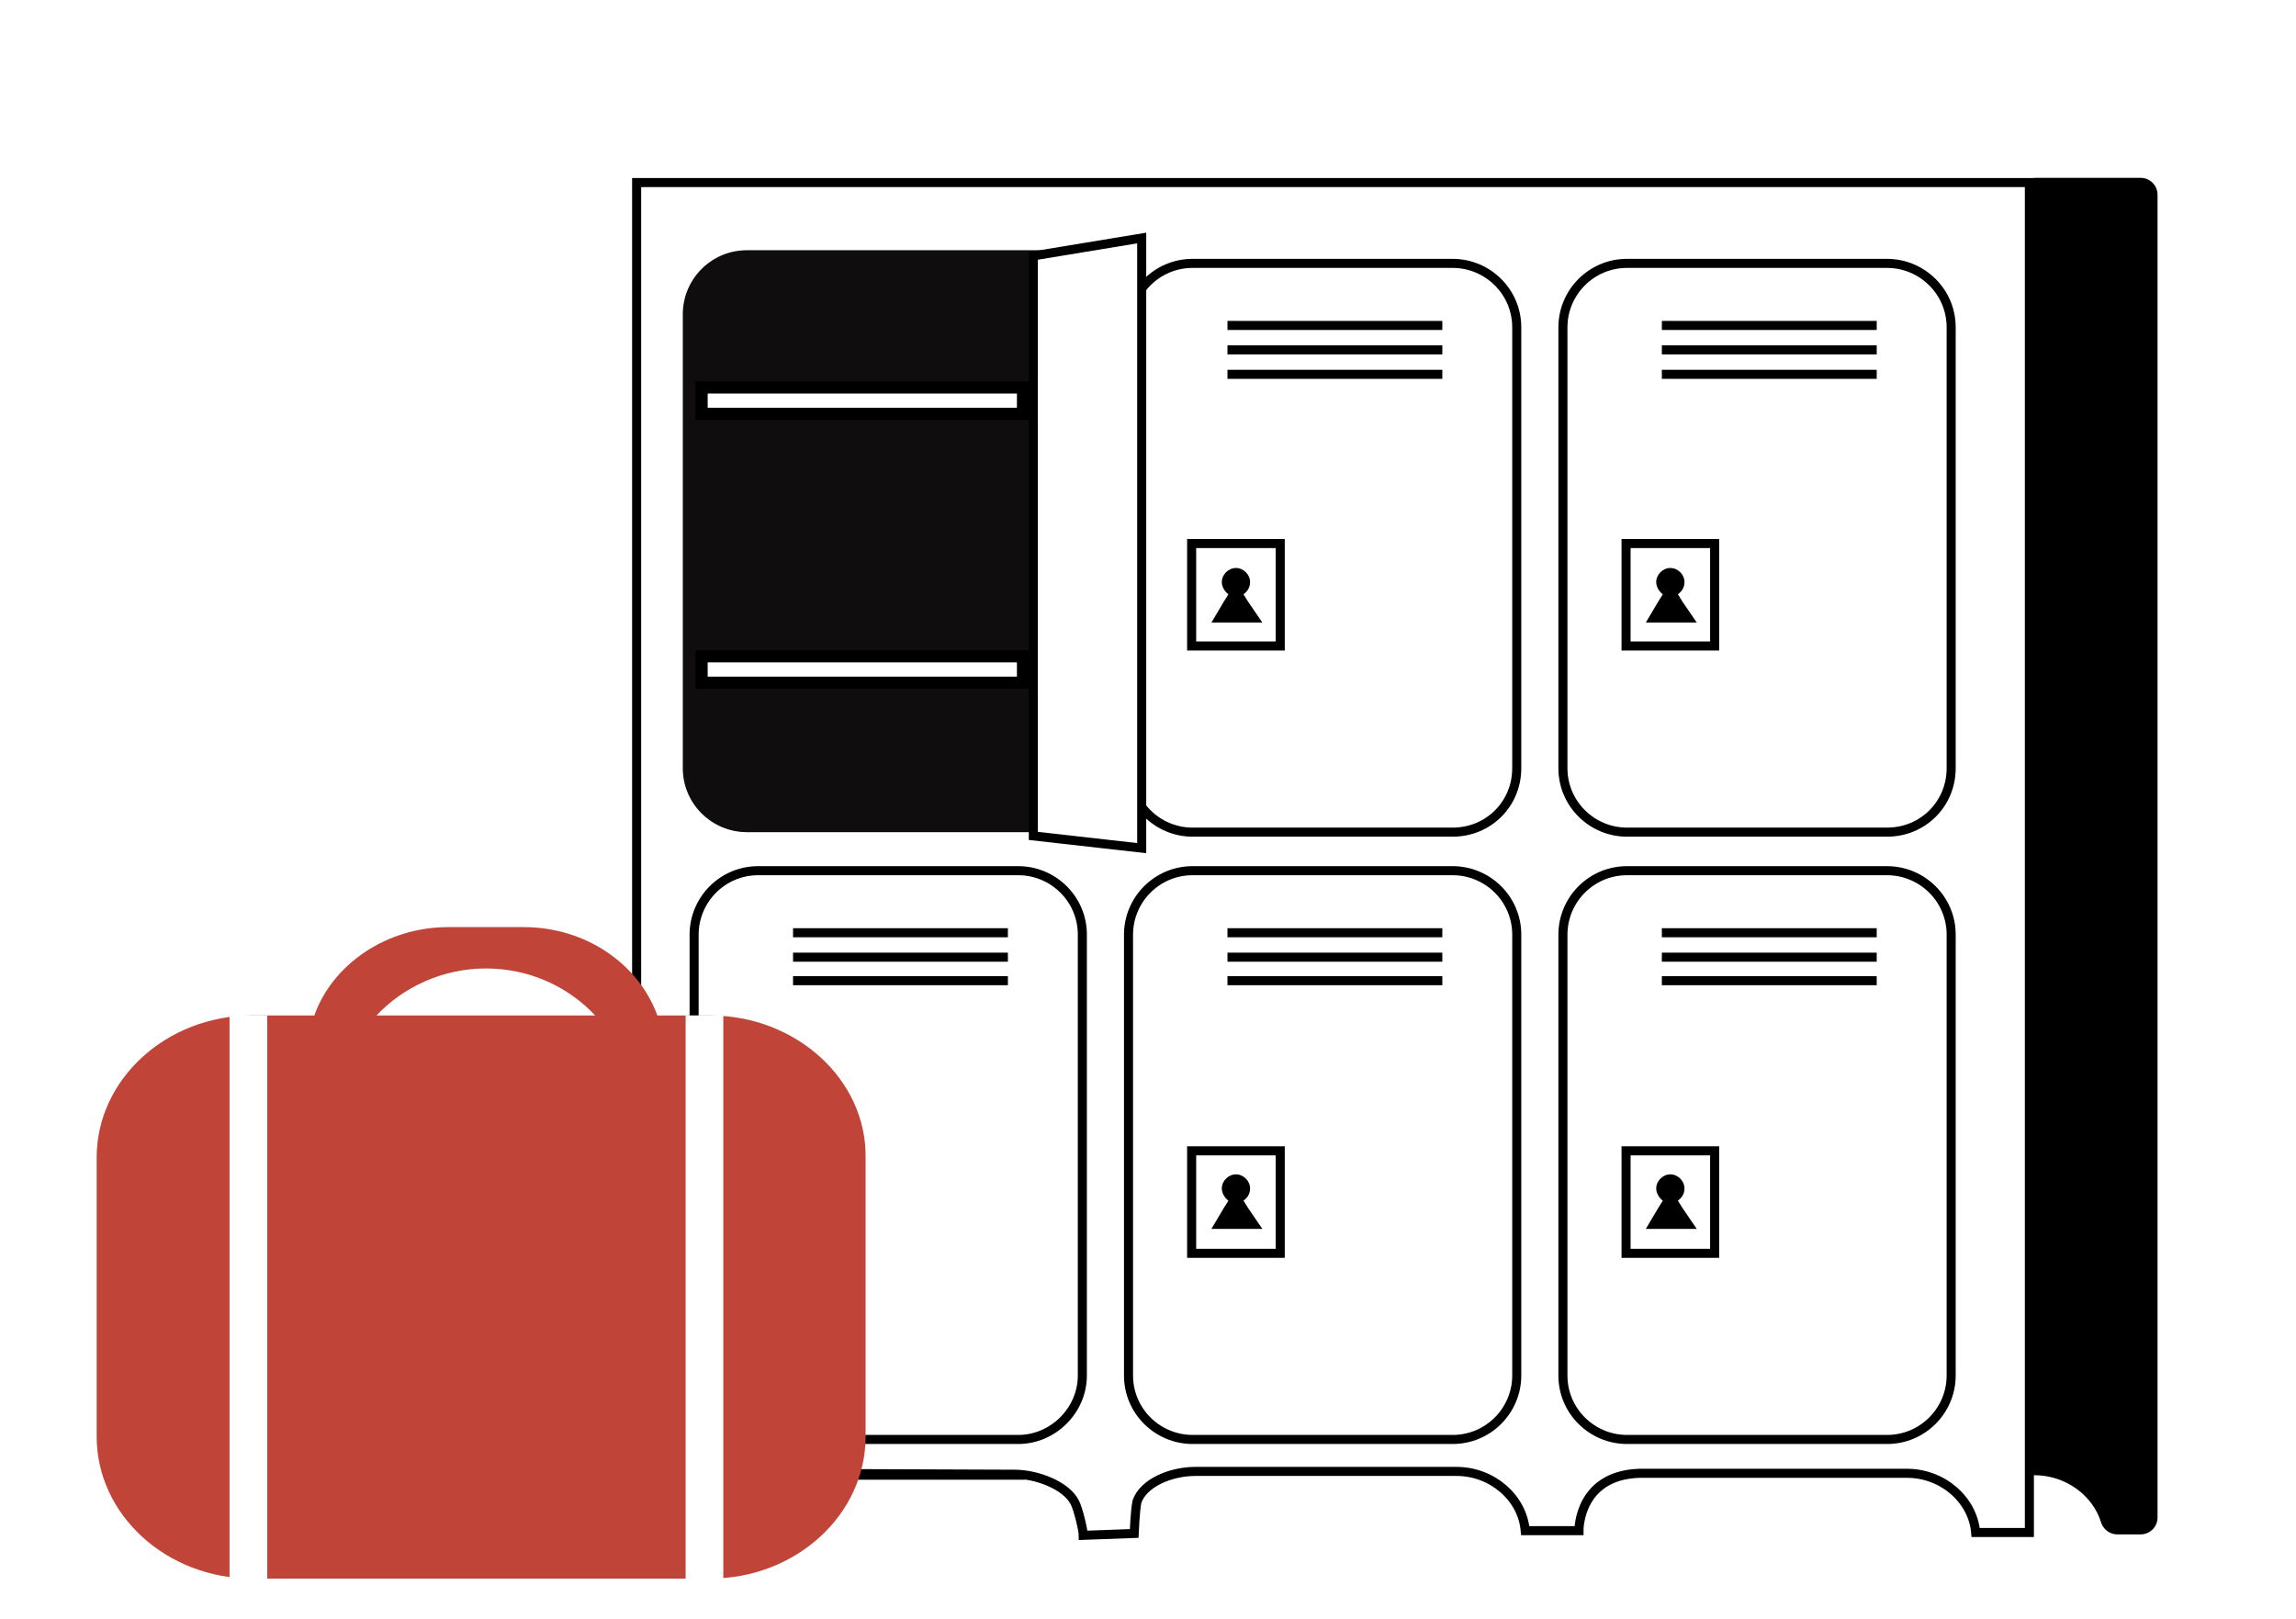 <?xml version="1.0" encoding="UTF-8"?> <svg xmlns="http://www.w3.org/2000/svg" width="190" height="134" viewBox="0 0 190 134" fill="none"><rect x="0" y="0" width="190" height="134" fill="#333333" stroke="none"/> <g clip-path="url(#clip0)"> <rect width="190" height="134" fill="white"></rect> <path d="M166.923 16.197V120.685C166.923 121.463 167.547 122.085 168.326 122.085C170.9 122.085 173.161 123.719 173.863 125.975C174.019 126.52 174.565 126.986 175.189 126.986H177.138C177.918 126.986 178.542 126.364 178.542 125.586V84.195V16.119C178.542 15.341 177.918 14.718 177.138 14.718H168.404C167.547 14.796 166.923 15.418 166.923 16.197Z" fill="black"></path> <path d="M63.288 121.929L83.953 122.007C85.824 122.007 88.241 122.941 88.943 124.341C89.255 124.964 89.645 126.675 89.645 127.064L93.856 126.909C93.856 126.909 93.934 124.964 94.09 124.263C94.636 122.707 96.897 121.774 98.925 121.774H120.525C123.488 121.774 125.984 123.952 126.217 126.675H130.662C130.662 126.675 130.584 121.774 136.199 121.929H157.799C160.762 121.929 163.258 124.108 163.492 126.831H167.937V84.351V15.107H52.683V84.351V120.607V123.641C52.683 125.43 53.93 126.831 55.49 126.831H57.517C57.829 124.186 60.247 122.085 63.21 122.085H84.81L63.288 121.929Z" fill="white" stroke="black" stroke-width="0.75" stroke-miterlimit="10"></path> <path d="M85.823 68.869H61.806C58.92 68.869 56.503 66.535 56.503 63.578V26C56.503 23.121 58.842 20.709 61.806 20.709H85.823C88.709 20.709 91.126 23.043 91.126 26V63.656C91.126 66.535 88.787 68.869 85.823 68.869Z" fill="#0F0D0D"></path> <path d="M84.654 32.068H58.062V34.247H84.654V32.068Z" fill="white" stroke="black" stroke-miterlimit="10"></path> <path d="M84.654 54.32H58.062V56.498H84.654V54.32Z" fill="white" stroke="black" stroke-miterlimit="10"></path> <path d="M120.213 119.129H98.69C95.805 119.129 93.388 116.794 93.388 113.838V77.349C93.388 74.47 95.727 72.058 98.69 72.058H120.213C123.098 72.058 125.515 74.392 125.515 77.349V113.838C125.515 116.717 123.176 119.129 120.213 119.129Z" stroke="black" stroke-width="0.75" stroke-miterlimit="10"></path> <path d="M101.576 77.193H119.356" stroke="black" stroke-width="0.75" stroke-miterlimit="10"></path> <path d="M101.576 79.216H119.356" stroke="black" stroke-width="0.75" stroke-miterlimit="10"></path> <path d="M101.576 81.161H119.356" stroke="black" stroke-width="0.75" stroke-miterlimit="10"></path> <path d="M103.291 99.989L102.901 99.367C103.213 99.133 103.447 98.822 103.447 98.356C103.447 97.733 102.901 97.189 102.277 97.189C101.654 97.189 101.108 97.733 101.108 98.356C101.108 98.745 101.342 99.133 101.654 99.367L101.264 99.989L100.25 101.701H102.355H104.461L103.291 99.989Z" fill="black"></path> <path d="M105.942 95.243H98.612V103.724H105.942V95.243Z" stroke="black" stroke-width="0.75" stroke-miterlimit="10"></path> <path d="M156.161 119.129H134.639C131.753 119.129 129.336 116.794 129.336 113.838V77.349C129.336 74.47 131.675 72.058 134.639 72.058H156.161C159.046 72.058 161.464 74.392 161.464 77.349V113.838C161.464 116.717 159.124 119.129 156.161 119.129Z" stroke="black" stroke-width="0.75" stroke-miterlimit="10"></path> <path d="M137.523 77.193H155.303" stroke="black" stroke-width="0.75" stroke-miterlimit="10"></path> <path d="M137.523 79.216H155.303" stroke="black" stroke-width="0.75" stroke-miterlimit="10"></path> <path d="M137.523 81.161H155.303" stroke="black" stroke-width="0.75" stroke-miterlimit="10"></path> <path d="M139.239 99.989L138.85 99.367C139.161 99.133 139.395 98.822 139.395 98.356C139.395 97.733 138.85 97.189 138.226 97.189C137.602 97.189 137.056 97.733 137.056 98.356C137.056 98.745 137.29 99.133 137.602 99.367L137.212 99.989L136.198 101.701H138.304H140.409L139.239 99.989Z" fill="black"></path> <path d="M141.891 95.243H134.561V103.724H141.891V95.243Z" stroke="black" stroke-width="0.75" stroke-miterlimit="10"></path> <path d="M120.213 68.868H98.69C95.805 68.868 93.388 66.534 93.388 63.578V27.089C93.388 24.21 95.727 21.798 98.69 21.798H120.213C123.098 21.798 125.515 24.132 125.515 27.089V63.578C125.515 66.534 123.176 68.868 120.213 68.868Z" stroke="black" stroke-width="0.75" stroke-miterlimit="10"></path> <path d="M101.576 26.933H119.356" stroke="black" stroke-width="0.75" stroke-miterlimit="10"></path> <path d="M101.576 28.956H119.356" stroke="black" stroke-width="0.75" stroke-miterlimit="10"></path> <path d="M101.576 30.979H119.356" stroke="black" stroke-width="0.75" stroke-miterlimit="10"></path> <path d="M103.291 49.807L102.901 49.184C103.213 48.951 103.447 48.64 103.447 48.173C103.447 47.55 102.901 47.006 102.277 47.006C101.654 47.006 101.108 47.55 101.108 48.173C101.108 48.562 101.342 48.951 101.654 49.184L101.264 49.807L100.25 51.518H102.355H104.461L103.291 49.807Z" fill="black"></path> <path d="M105.942 44.983H98.612V53.464H105.942V44.983Z" stroke="black" stroke-width="0.75" stroke-miterlimit="10"></path> <path d="M156.161 68.868H134.639C131.753 68.868 129.336 66.534 129.336 63.578V27.089C129.336 24.21 131.675 21.798 134.639 21.798H156.161C159.046 21.798 161.464 24.132 161.464 27.089V63.578C161.464 66.534 159.124 68.868 156.161 68.868Z" stroke="black" stroke-width="0.75" stroke-miterlimit="10"></path> <path d="M137.523 26.933H155.303" stroke="black" stroke-width="0.75" stroke-miterlimit="10"></path> <path d="M137.523 28.956H155.303" stroke="black" stroke-width="0.75" stroke-miterlimit="10"></path> <path d="M137.523 30.979H155.303" stroke="black" stroke-width="0.75" stroke-miterlimit="10"></path> <path d="M139.239 49.807L138.85 49.184C139.161 48.951 139.395 48.64 139.395 48.173C139.395 47.55 138.85 47.006 138.226 47.006C137.602 47.006 137.056 47.55 137.056 48.173C137.056 48.562 137.29 48.951 137.602 49.184L137.212 49.807L136.198 51.518H138.304H140.409L139.239 49.807Z" fill="black"></path> <path d="M141.891 44.983H134.561V53.464H141.891V44.983Z" stroke="black" stroke-width="0.75" stroke-miterlimit="10"></path> <path d="M84.264 119.129H62.742C59.857 119.129 57.44 116.794 57.44 113.838V77.349C57.44 74.47 59.779 72.058 62.742 72.058H84.264C87.15 72.058 89.567 74.392 89.567 77.349V113.838C89.567 116.717 87.15 119.129 84.264 119.129Z" stroke="black" stroke-width="0.75" stroke-miterlimit="10"></path> <path d="M65.627 77.193H83.406" stroke="black" stroke-width="0.75" stroke-miterlimit="10"></path> <path d="M65.627 79.216H83.406" stroke="black" stroke-width="0.75" stroke-miterlimit="10"></path> <path d="M65.627 81.161H83.406" stroke="black" stroke-width="0.75" stroke-miterlimit="10"></path> <path d="M67.343 99.989L66.953 99.367C67.265 99.133 67.499 98.822 67.499 98.356C67.499 97.733 66.953 97.189 66.329 97.189C65.705 97.189 65.159 97.733 65.159 98.356C65.159 98.745 65.394 99.133 65.705 99.367L65.316 99.989L64.302 101.701H66.407H68.513L67.343 99.989Z" fill="black"></path> <path d="M69.994 95.243H62.664V103.724H69.994V95.243Z" stroke="black" stroke-width="0.75" stroke-miterlimit="10"></path> <path d="M94.479 70.191L85.512 69.18V21.176L94.479 19.698V70.191Z" fill="white" stroke="black" stroke-width="0.75" stroke-miterlimit="10"></path> <path d="M58.765 84.04H54.398C52.838 79.761 48.471 76.727 43.325 76.727H37.086C31.94 76.727 27.495 79.839 26.013 84.04H20.867C13.771 84.04 8 89.331 8 95.788V118.895C8 125.353 13.771 130.643 20.867 130.643H58.765C65.861 130.643 71.631 125.353 71.631 118.895V95.788C71.709 89.331 65.861 84.04 58.765 84.04ZM40.206 80.15C43.871 80.15 47.068 81.706 49.251 84.04H31.16C33.343 81.706 36.618 80.15 40.206 80.15Z" fill="#C04538"></path> <path d="M22.114 84.04H18.995V130.954H22.114V84.04Z" fill="white"></path> <path d="M59.856 84.04H56.737V130.954H59.856V84.04Z" fill="white"></path> </g> <defs> <clipPath id="clip0"> <rect width="190" height="134" fill="white"></rect> </clipPath> </defs> </svg> 